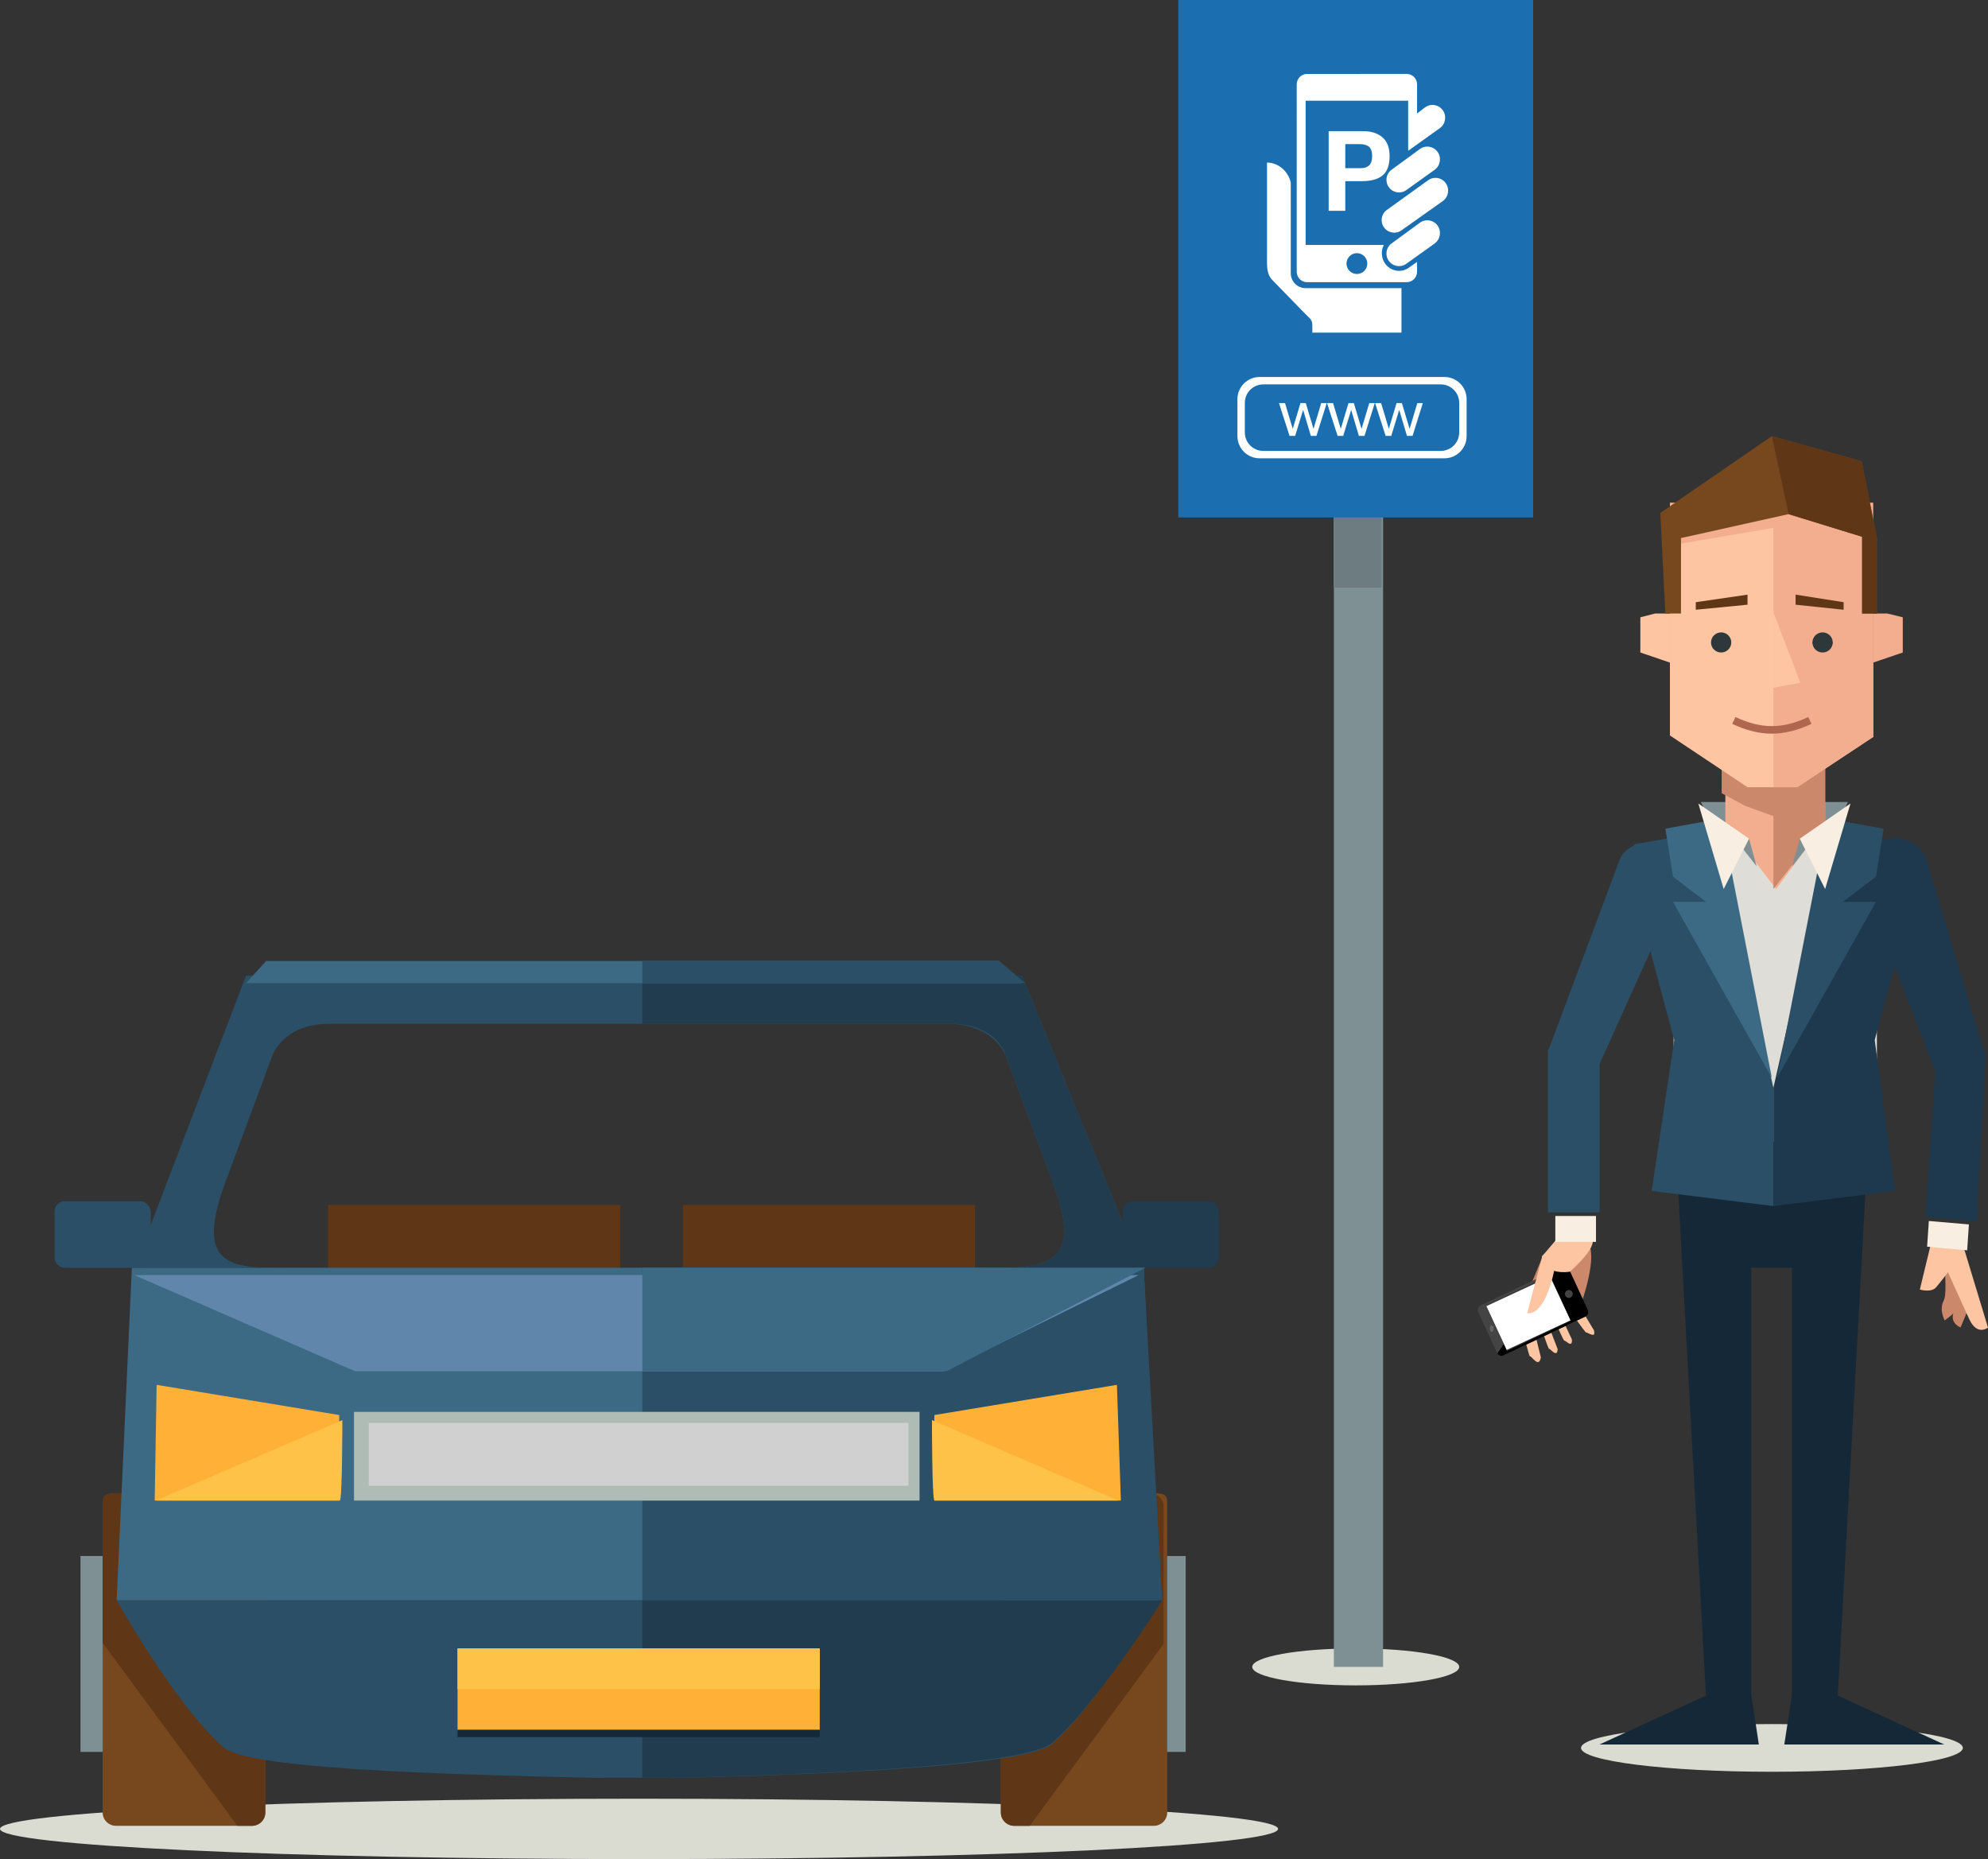 <?xml version="1.0" encoding="utf-8"?>
<!-- Generator: Adobe Illustrator 16.2.1, SVG Export Plug-In . SVG Version: 6.00 Build 0)  -->
<!DOCTYPE svg PUBLIC "-//W3C//DTD SVG 1.1//EN" "http://www.w3.org/Graphics/SVG/1.1/DTD/svg11.dtd">
<svg version="1.1" id="Untitled-Page_x25_201" xmlns="http://www.w3.org/2000/svg" xmlns:xlink="http://www.w3.org/1999/xlink"
	 x="0px" y="0px" width="537.825px" height="100%" viewBox="60.229 -4 537.825 503" enable-background="new 60.229 -4 537.825 503"
	 xml:space="preserve">
<rect x="60.229" y="-4" width="537.825" height="503" fill="#333333" stroke="none"/>
<path fill="none" d="z"/>
<g id="Layer_x25_201">
	<g>
		<g>
			<path fill="#5F3716" d="M149,322h79v26h-79V322z"/>
			<path fill="#5F3716" d="M245,322h79v26h-79V322z"/>
			<path fill="#DADCD2" d="M60.229,490.831c0-4.513,77.4-8.169,172.886-8.169S406,486.318,406,490.831
				c0,4.514-77.4,8.169-172.886,8.169S60.229,495.344,60.229,490.831z"/>
			<path fill="#7F9094" d="M105,417H82v53h23V417z"/>
			<path fill="#77481E" d="M128.343,400H91.656C89.64,400,88,400.528,88,402.502v83.918c0,1.98,1.64,3.58,3.656,3.58h36.687
				c2.018,0,3.657-1.6,3.657-3.58v-82.846C132,401.6,130.361,400,128.343,400z"/>
			<path fill="#5F3716" d="M128.343,400H91.656C89.64,400,88,400.187,88,402.162v38.326L124.45,490h3.893
				c2.018,0,3.657-1.6,3.657-3.58v-82.846C132,401.6,130.361,400,128.343,400z"/>
			<path fill="#7F9094" d="M358,417h23v53h-23V417z"/>
			<path fill="#77481E" d="M334.656,400h37.687c2.017,0,3.657,0.188,3.657,2.162v84.258c0,1.98-1.641,3.58-3.657,3.58h-37.687
				c-2.017,0-3.656-1.6-3.656-3.58v-82.846C331,401.6,332.64,400,334.656,400z"/>
			<path fill="#5F3716" d="M334.656,400c-2.017,0-3.656,1.601-3.656,3.574v82.846c0,1.98,1.64,3.58,3.656,3.58h4.147L375,440.843
				v-37.269c0-1.974-1.64-3.574-3.657-3.574H334.656z"/>
			<path fill="#3C6A85" d="M373.755,429l-4.116-90H95.904l-4.116,90H373.755z"/>
			<path fill="#2A4F66" d="M374.641,429l-5.002-90H234v90H374.641z"/>
			<path fill="#2A4F66" d="M373.755,429H91.787c0,0,15.779,28.134,28.814,39.707c6.483,5.752,55.385,7.327,102.907,8.361V477h9.242
				h9.282v0.068c47.522-1.034,96.425-3.56,102.908-9.312C357.976,456.183,373.755,429,373.755,429z"/>
			<path fill="#203C4E" d="M374.641,429H234v48h8.918h-0.885c47.522-1.034,96.425-3.775,102.908-9.527
				C357.976,455.899,374.641,429,374.641,429z"/>
			<path fill="#152837" d="M184,442h98v24h-98V442z"/>
			<path fill="#FFB137" d="M184,442h98v22h-98V442z"/>
			<path fill="#FFC248" d="M184,442h98v11h-98V442z"/>
			<path fill="#FFB137" d="M152,378.854l-49.396-8.169L102.078,402H152V378.854z"/>
			<path fill="#FFB137" d="M313,378.854l49.396-8.169L363.465,402H313V378.854z"/>
			<path fill="#2A4F66" d="M368.953,339l-32.245-79H126.776L96.59,339H368.953z M149.375,273h83.739h83.739
				c12.534,0.225,15.3,8.387,15.443,8.53l13.296,35.876c7.581,21.268-2.572,21.88-20.163,21.594h-92.315h-92.315
				c-17.591,0.286-27.744,0.354-20.163-21.594l13.296-35.876C134.075,281.386,136.84,273,149.375,273z"/>
			<path fill="#203C4E" d="M345.593,317.406c6.441,18.062,0.082,21.227-12.761,21.594h36.121l-32.245-79H234v13h83.739
				c12.534,0.225,14.414,8.387,14.558,8.53L345.593,317.406z M325.43,339.702c2.648,0.041,5.125,0.067,7.402,0H325.43z"/>
			<path fill="#3C6A85" d="M336.708,262l-6.174-6h-198.27l-5.489,6H336.708z"/>
			<path fill="#2A4F66" d="M337.594,262l-7.06-6H234v6H337.594z"/>
			<path fill="#AFBCB5" d="M156,378h153v24H156V378z"/>
			<path fill="#D0D0D0" d="M160,381h146v17H160V381z"/>
			<path fill="#203C4E" d="M366.744,321h20.512c1.516,0,2.744,1.54,2.744,3.044v12.233c0,1.505-1.229,2.723-2.744,2.723h-20.512
				c-1.516,0-2.744-1.218-2.744-2.723v-12.554C364,322.219,365.229,321,366.744,321z"/>
			<path fill="#2A4F66" d="M77.744,321h20.512c1.516,0,2.744,1.54,2.744,3.044v12.233c0,1.505-1.229,2.723-2.744,2.723H77.744
				c-1.517,0-2.744-1.218-2.744-2.723v-12.554C75,322.219,76.228,321,77.744,321z"/>
			<path fill="#6086AC" d="M96.59,341l59.687,26h159.164l52.826-26H96.59z"/>
			<path fill="#3C6A85" d="M234,367h82.326l53.785-28H234V367z"/>
			<path fill="#FFC248" d="M102.421,402l50.425-21.775c0,0,0,21.775-0.686,21.775H102.421z"/>
			<path fill="#FFC248" d="M362.779,402l-50.425-21.775c0,0,0,21.775,0.686,21.775H362.779z"/>
		</g>
	</g>
	<g>
		<path fill="#DADCD2" d="M487.951,468.919c0-3.565,23.123-6.453,51.648-6.453c28.526,0,51.648,2.888,51.648,6.453
			s-23.122,6.453-51.648,6.453C511.074,475.372,487.951,472.484,487.951,468.919z"/>
		<g>
			<g>
				<path fill="#FEC5A2" d="M485.481,358.4l-1.714-3.666l-1.896,0.9c0.73,1.614,1.507,3.255,1.588,3.112
					C483.615,358.473,485.69,360.99,485.481,358.4z"/>
				<path fill="#FEC5A2" d="M491.43,355.894l-2.238-3.736l-2.364,1.122c1.104,1.545,2.494,3.439,2.556,3.269
					C489.487,356.262,492.169,358.462,491.43,355.894z"/>
				<path fill="#FEC5A2" d="M481.625,361.016l-1.702-4.457l-1.968,0.935c0.58,1.693,1.265,3.592,1.381,3.463
					C479.541,360.727,481.536,363.606,481.625,361.016z"/>
				<path fill="#FEC5A2" d="M477.077,363.2l-1.174-4.731l-2.758,1.31c0.467,1.821,0.905,3.347,1.033,3.224
					C474.483,362.709,476.607,366.418,477.077,363.2z"/>
				<path fill="#CB886B" d="M477.581,335.932l-3.019,7.275l5.186-2.343l3.959,8.417l3.901,0.557c0,0,3.922-10.354,2.953-15.795
					C487.934,324.634,477.581,335.932,477.581,335.932z"/>
				
					<rect x="464.157" y="344.851" transform="matrix(-0.907 0.421 -0.421 -0.907 1051.271 470.597)" fill="#FFFFFF" width="19.025" height="13.066"/>
				<path fill="#444444" d="M485.221,353.321l-17.329,8.229l-5.694-12.29l17.328-8.229L485.221,353.321z M465.268,362.074
					c0.304,0.654,1.075,0.935,1.724,0.627l22.175-10.531c0.648-0.308,0.929-1.088,0.626-1.742l-5.146-11.105
					c-0.304-0.654-1.075-0.935-1.725-0.627l-22.174,10.53c-0.649,0.309-0.93,1.089-0.626,1.743L465.268,362.074z"/>
				<path d="M465.329,362.191c0.337,0.569,1.054,0.798,1.662,0.51l22.175-10.531c0.648-0.308,0.929-1.088,0.626-1.742l-5.146-11.105
					c-0.304-0.654-1.075-0.935-1.725-0.627l-2.621,1.245l-0.758,1.127l5.678,12.254l-17.329,8.229l-0.869-1.876L465.329,362.191z"/>
				<path fill="#666666" d="M463.8,354.571L463.8,354.571c0.279,0,0.506,0.404,0.506,0.904l0,0c0,0.499-0.227,0.903-0.506,0.903l0,0
					c-0.278,0-0.505-0.404-0.505-0.903l0,0C463.295,354.975,463.522,354.571,463.8,354.571z"/>
				<path id="Ellipse" fill="#444444" d="M485.095,347.057c-0.526,0.25-1.153,0.022-1.4-0.509c-0.246-0.532-0.019-1.166,0.509-1.416
					s1.154-0.022,1.4,0.509C485.85,346.174,485.622,346.807,485.095,347.057z"/>
				<path fill="#FEC5A2" d="M484.952,340.08c6.057-5.586,7.591-8.72,4.919-10.104c-3.157-1.637-7.107-0.418-7.107-0.418
					s-5.091,6.182-5.401,6.329C477.335,335.899,477.514,341.04,484.952,340.08z"/>
				<path fill="#FEC5A2" d="M477.448,335.966l-4.054,15.317c0,0,4.642,1.505,7.454-12.178
					C481.425,337.428,477.448,335.966,477.448,335.966z"/>
			</g>
			<g>
				<g>
					<path fill="#F8EEE1" d="M492,325h-11v7h11V325z"/>
				</g>
				<path fill="#2A4F66" d="M479,280h14v44h-14V280z"/>
				<path fill="#2A4F66" d="M498.433,228.532l-19.224,51.404l13.55,4.425l22.434-49.777c1.297-3.533-1.866-8.721-5.797-10.062
					C504.895,222.983,499.729,224.999,498.433,228.532z"/>
			</g>
			<g>
				<g>
					<g>
						<path fill="#CB886B" d="M593.276,348.843l-2.639,6.3c0,0-2.872-1.028-1.952-3.848c-0.276,0.458-2.335,1.944-2.335,1.944
							s-1.533-2.581-0.383-5.132c1.097-1.833,0.227-6.999,0.631-9.386C589.022,338.949,593.276,348.843,593.276,348.843z"/>
						<path fill="#FEC5A2" d="M582.639,332.398l8.737,0.784l6.678,22.009c0,0-2.89,2.386-5.054-2.236
							c-1.027-2.202-5.775-12.719-5.775-12.719s-1.874,2.479-3.201,4.043c-1.317,1.562-4.408,0.615-4.408,0.615L582.639,332.398z"/>
					</g>
					<path fill="#F8EEE1" d="M582.05,326.353l10.836,0.927l-0.469,7.002l-10.836-0.979L582.05,326.353z"/>
				</g>
				<path fill="#1E394D" d="M597.502,280.711l-13.587,3.497l-2.774,41.07l13.801,1.17L597.502,280.711z"/>
				<path fill="#1E394D" d="M581.408,228.575l15.882,52.997l-13.867,3.327l-19.9-51.687c-1.067-3.641,3.174-9.2,7.208-10.222
					C575.334,221.816,580.341,224.934,581.408,228.575z"/>
			</g>
			<path fill="#DFDDD7" d="M513,225.917c0-3.403,20.581-9.917,20.581-9.917h14.297c0,0,20.122,6.808,20.122,10.212V305h-55V225.917z
				"/>
			<path fill="#152837" d="M513.512,305l8.232,149.771L492.93,468h43.128L534,454.385V339h11v115.733L542.942,468h43.292
				l-28.814-13.229L565.652,305H513.512z"/>
			<g>
				<path fill="#2A4F66" d="M499.832,227.674l13.337,49.724l-6.1,40.832L540,322.314v-31.996l-15.779-69.697l-21.728,3.765
					L499.832,227.674z"/>
				<path fill="#3C6A85" d="M525.861,217.476l-15.093,2.723l2.059,12.993l8.918,6.808h-8.918l26.756,47.653L525.861,217.476z"/>
			</g>
			<g>
				<path fill="#1E394D" d="M580.745,227.674l-13.337,49.724l5.521,40.832L540,322.314v-31.996l15.778-69.697l22.305,3.765
					L580.745,227.674z"/>
				<path fill="#2A4F66" d="M554.716,217.476l15.094,2.723l-2.059,12.993L558.832,240h8.919l-26.756,47.653L554.716,217.476z"/>
			</g>
			<g>
				<path fill="#7F9094" d="M520.372,213h39.791l-3.43,7h-32.931L520.372,213z"/>
				<path fill="#F2AE8F" d="M527,196h27v22.613l-13.269,17.925L527,218.613V196z"/>
				<path fill="#CB886B" d="M526,196v14.616l6.453,3.456l7.547,2.724v19.742l14-17.925V196H526z"/>
				<path fill="#7F9094" d="M533.407,222.923l2.058,7.488l-4.802-6.127L533.407,222.923z"/>
				<path fill="#7F9094" d="M547.128,222.923l-2.058,7.488l4.802-6.127L547.128,222.923z"/>
				<path fill="#F8EEE1" d="M526.547,236.538l6.86-13.615l-13.721-9.531L526.547,236.538z"/>
				<path fill="#F8EEE1" d="M553.99,236.538l-6.861-13.615l13.722-9.531L553.99,236.538z"/>
			</g>
			<path fill="#FEC5A2" d="M512,139.869v55.121L533.024,209h13.395L567,195.385V141.23l-27.583-9.53L512,139.869z"/>
			<path fill="#F2AE8F" d="M540,138.827V209h6.418L567,195.385V132h-55v11.573L540,138.827z"/>
			<path fill="#5F3716" d="M519,158.93l14-2.042v2.723l-14,1.361V158.93z"/>
			<path fill="#5F3716" d="M559,158.93l-13-2.042v2.723l13,1.361V158.93z"/>
			<path fill="#F2AE8F" d="M567,162h3.858l4.142,1.016v9.53l-8,2.723V162z"/>
			<path fill="#FEC5A2" d="M512,162h-4.024L504,163.015v9.53l8,2.723V162z"/>
			<path fill="#77481E" d="M515,162v-20.423l29.104-6.474L564,141.23V162h4v-20.423l-4.117-20.77L539.582,114l-30.187,20.77
				l1.372,27.23H515z"/>
			<path fill="#5F3716" d="M544.104,135.103L564,141.23V162h4v-20.423l-4.117-20.77L539.582,114L544.104,135.103z"/>
			<path fill="#2E383B" d="M523.116,169.823c0-1.505,1.229-2.724,2.744-2.724c1.517,0,2.744,1.219,2.744,2.724
				c0,1.504-1.228,2.723-2.744,2.723C524.345,172.546,523.116,171.327,523.116,169.823z"/>
			<path fill="#B0674F" d="M528.852,191.852c7.561,3.526,13.899,3.526,21.46,0l-0.878-1.852c-7.005,3.274-12.699,3.274-19.703,0
				L528.852,191.852z"/>
			<path fill="#FEC5A2" d="M540,182.076l7.278-1.361L540,161.653V182.076z"/>
			<path id="eyenormal" fill="#2E383B" d="M550.559,169.823c0-1.505,1.229-2.724,2.744-2.724c1.517,0,2.744,1.219,2.744,2.724
				c0,1.504-1.228,2.723-2.744,2.723C551.787,172.546,550.559,171.327,550.559,169.823z"/>
			<path id="eyewink" fill="#2E383B" d="M550.559,169.939c0-0.335,1.229-0.606,2.744-0.606c1.517,0,2.744,0.271,2.744,0.606
				s-1.228,0.606-2.744,0.606C551.787,170.546,550.559,170.274,550.559,169.939z"/>
		</g>
	</g>
	<g>
		<g>
			<path fill="#DADCD2" d="M399,447c0-2.762,12.535-5,28-5c15.464,0,28,2.238,28,5c0,2.763-12.536,5-28,5
				C411.535,452,399,449.762,399,447z"/>
			<g id="Layer0_x25_200_x25_20FILL">
				<path fill="#7F9094" d="M434.402,105.447h-13.309V447h13.309V105.447z"/>
			</g>
			<g id="Layer0_x25_200_x25_20FILL2">
				<path fill="#6C7C80" d="M434,105h-13v50h13V105z"/>
			</g>
			<g id="Layer0_x25_201_x25_20FILL">
				<path fill="#1B6FB1" d="M475-4h-96v140h96V-4z"/>
			</g>
		</g>
		<path fill="#FFFFFF" d="M434.214,33.142c-1.299-1.103-3.021-1.654-5.169-1.654h-9.364v21.547h4.495v-8.018h4.47
			c2.497,0,4.37-0.518,5.618-1.553c1.265-1.036,1.897-2.781,1.897-5.236C436.161,35.94,435.512,34.245,434.214,33.142z
			 M424.176,34.996h3.92c1.115,0,1.956,0.242,2.522,0.727c0.55,0.484,0.824,1.319,0.824,2.506c0,1.169-0.274,2.013-0.824,2.53
			c-0.55,0.501-1.323,0.752-2.322,0.752h-4.12V34.996z M451.356,45.557c-1.112-1.56-3.271-1.898-4.811-0.757l-11.188,8.047
			c-1.488,1.103-1.784,3.215-0.672,4.719c1.107,1.499,3.204,1.837,4.691,0.755l11.188-7.921
			C452.105,49.28,452.464,47.112,451.356,45.557z M449.145,57.036c-1.111-1.56-3.271-1.899-4.811-0.758l-7.68,5.621
			c-1.487,1.103-1.784,3.216-0.672,4.72c1.108,1.499,3.204,1.837,4.691,0.754l7.681-5.494
			C449.895,60.758,450.253,58.591,449.145,57.036z M449.145,37.1c-1.111-1.56-3.271-1.898-4.811-0.758l-7.68,5.621
			c-1.487,1.103-1.784,3.216-0.672,4.72c1.108,1.499,3.204,1.837,4.691,0.754l7.681-5.494
			C449.895,40.823,450.253,38.654,449.145,37.1z M424.505,67.315c0-1.557,1.26-2.819,2.813-2.819s2.813,1.263,2.813,2.819
			s-1.26,2.819-2.813,2.819S424.505,68.872,424.505,67.315z M413.853,16c-1.554,0-2.813,1.263-2.813,2.819V69.53
			c0,1.558,1.26,2.819,2.813,2.819h26.932c1.554,0,2.813-1.262,2.813-2.819v-2.673l-2.211,1.565
			c-2.023,1.476-4.875,1.016-6.382-1.028c-1.104-1.497-1.22-3.536-0.414-5.113H413.45V23.25h27.735v13.337l0.049-0.031l-0.001,0.24
			l0.848-0.635l7.68-5.495c1.54-1.12,1.898-3.288,0.791-4.842c-1.112-1.56-3.271-1.899-4.811-0.758l-2.144,1.652v-7.899
			c0-1.557-1.26-2.819-2.813-2.819H413.853z M409.431,45.376c-0.684-2.953-3.251-5.366-6.431-5.396v27.335
			c0.023,2.905,0.881,3.893,1.691,4.705c2.297,2.301,8.015,8.301,9.161,9.391c0.783,0.744,1.38,1.236,1.407,2.416
			c0.027,1.195,0,2.173,0,2.173h24.117l-0.001-12.039H413.45c-2.22,0-4.02-1.804-4.02-4.027V45.376z"/>
		<path fill="#FFFFFF" d="M402,100h48c2.762,0,5,2.238,5,5v8c0,2.762-2.238,5-5,5h-48c-2.762,0-5-2.238-5-5v-8
			C397,102.238,399.239,100,402,100z M401,98c-3.313,0-6,2.687-6,6v10c0,3.313,2.687,6,6,6h50c3.313,0,6-2.687,6-6v-10
			c0-3.313-2.687-6-6-6H401z M436.61,113.937l2.16-7.043l2.089,7.043h1.513l2.736-8.733v-0.142h-1.44l-2.088,6.974l-2.089-6.974
			h-1.44l-2.089,6.974l-2.089-6.974h-1.584v0.142l2.809,8.733H436.61z M423.61,113.937l2.16-7.043l2.089,7.043h1.513l2.736-8.733
			v-0.142h-1.44l-2.088,6.974l-2.089-6.974h-1.44l-2.089,6.974l-2.089-6.974h-1.584v0.142l2.809,8.733H423.61z M410.61,113.937
			l2.16-7.043l2.089,7.043h1.513l2.736-8.733v-0.142h-1.44l-2.088,6.974l-2.089-6.974h-1.44l-2.089,6.974l-2.089-6.974h-1.584v0.142
			l2.809,8.733H410.61z"/>
	</g>
</g>
<path fill="none" d="z"/>
</svg>
